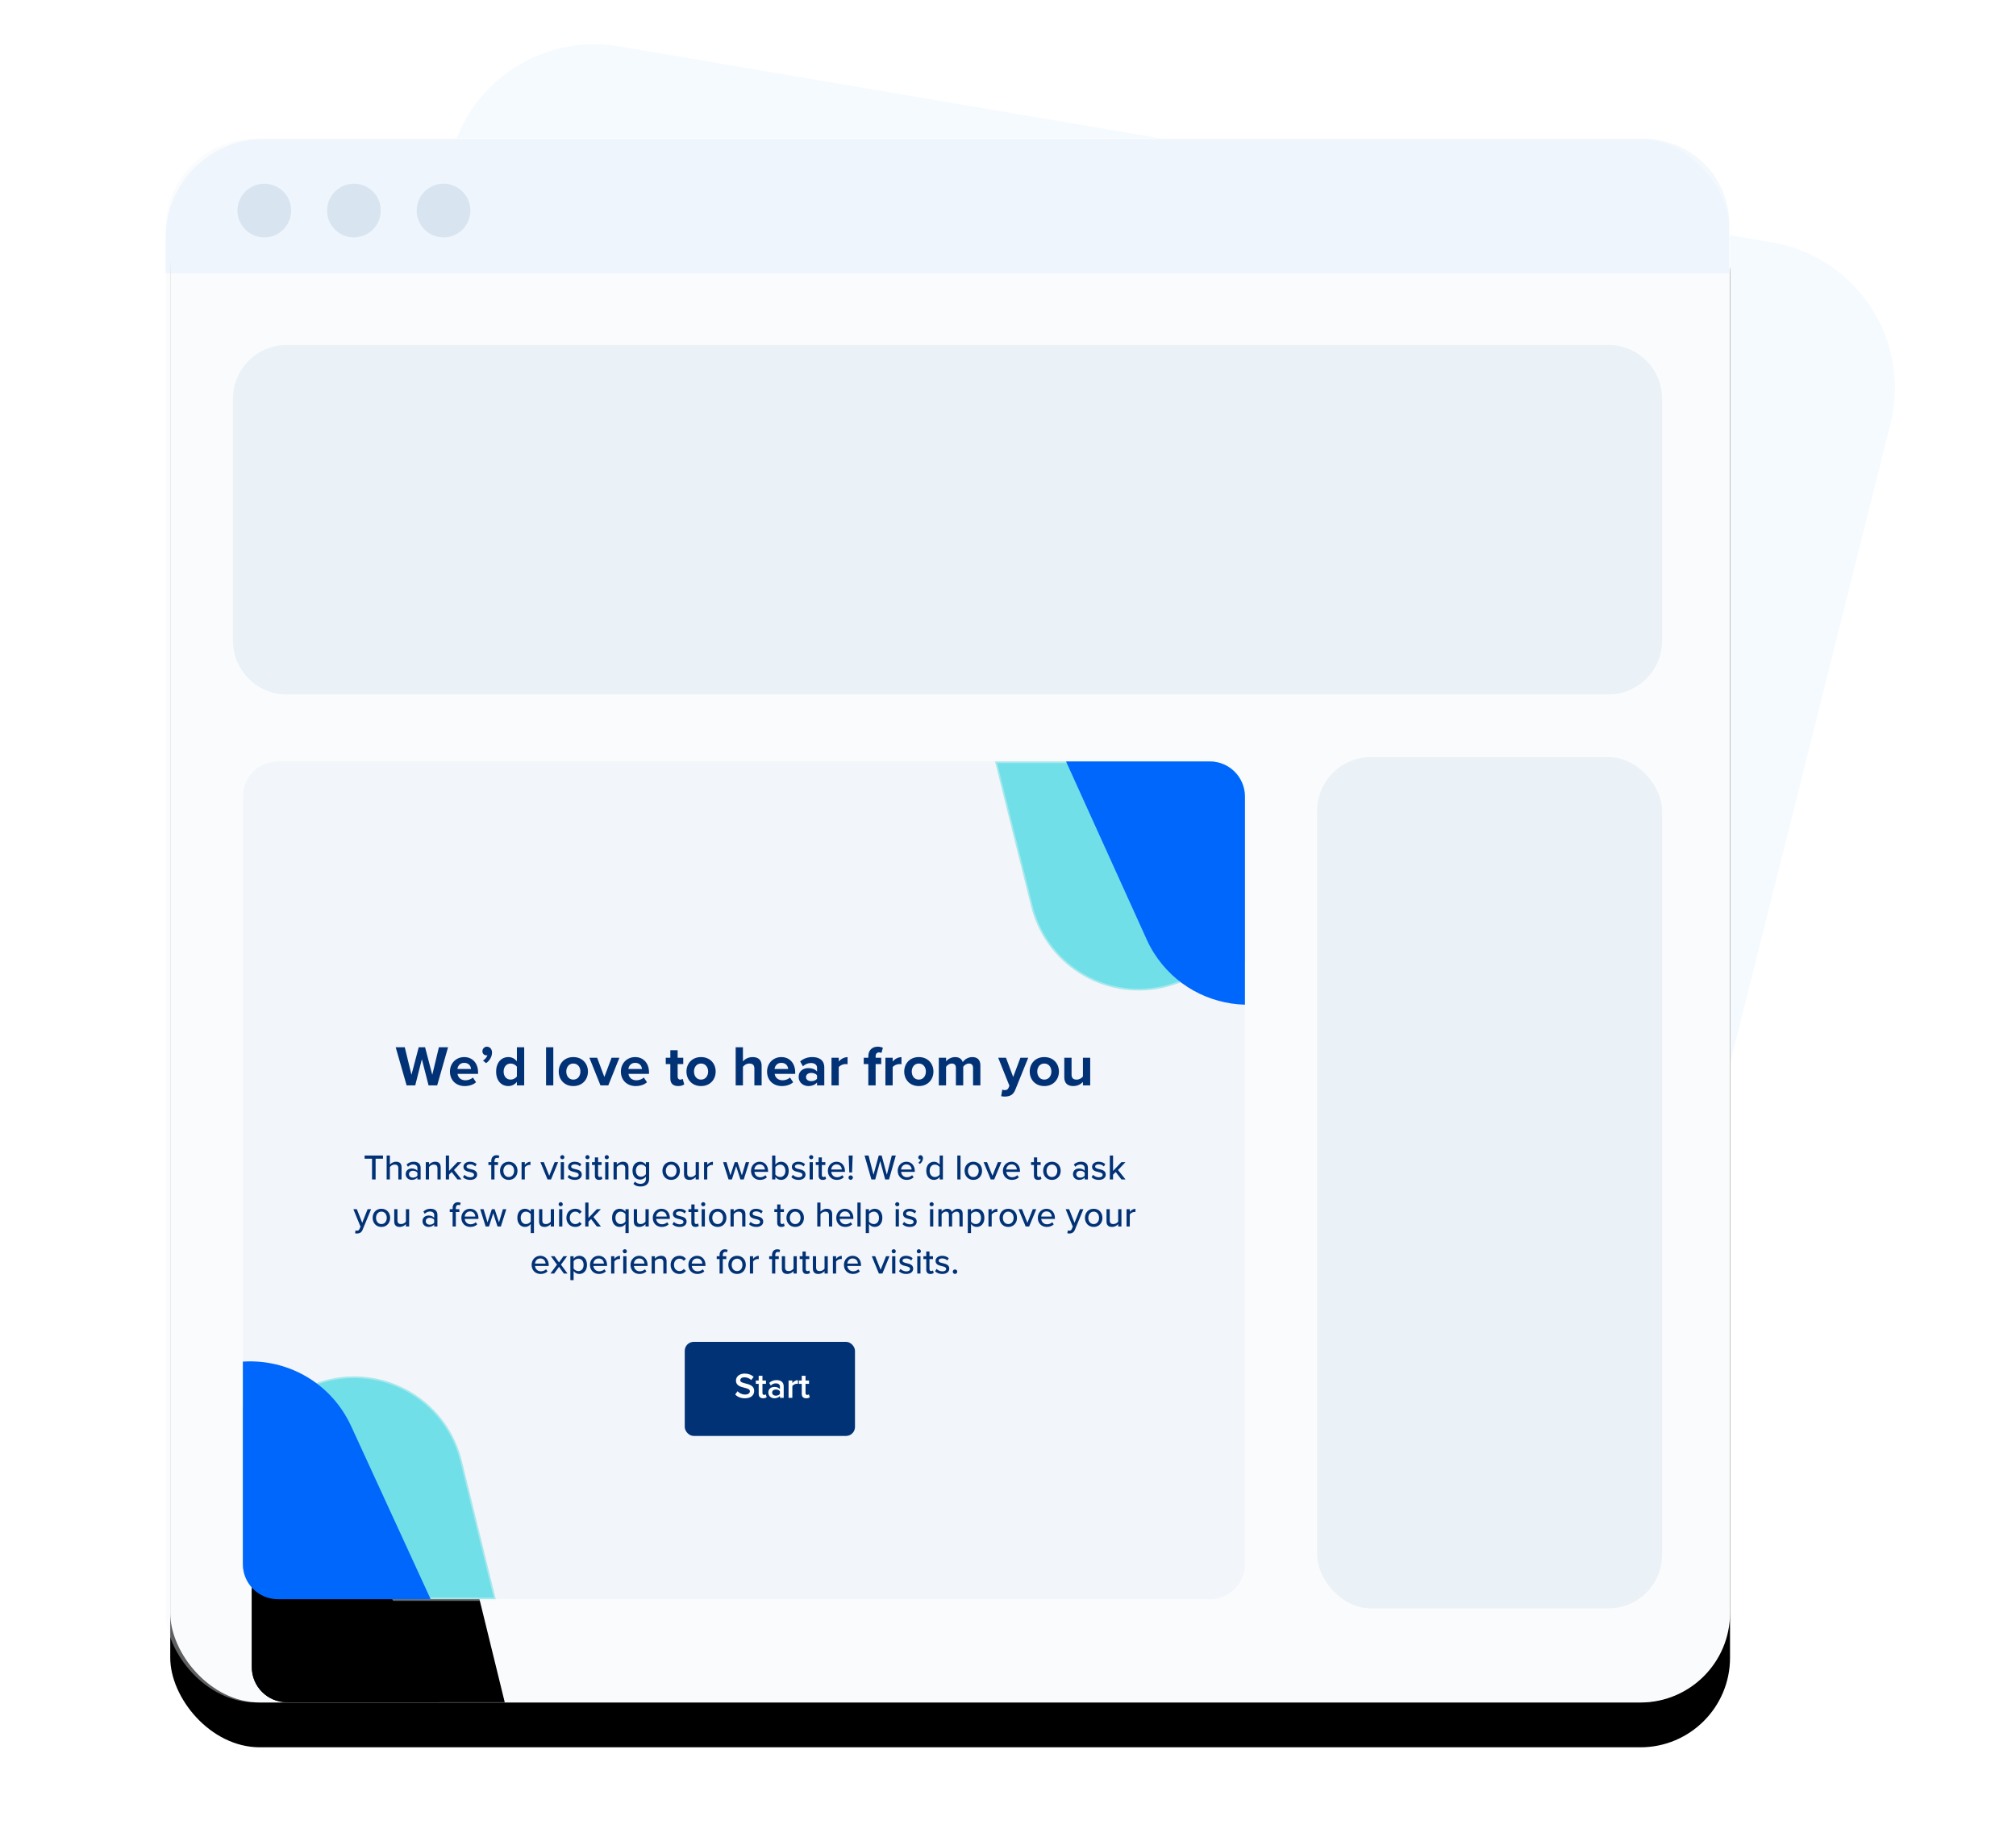<?xml version="1.0" encoding="UTF-8"?>
<svg width="450px" height="410px" viewBox="0 0 450 410" version="1.1" xmlns="http://www.w3.org/2000/svg" xmlns:xlink="http://www.w3.org/1999/xlink">
    <!-- Generator: Sketch 60 (88103) - https://sketch.com -->
    <title>iframe image</title>
    <desc>Created with Sketch.</desc>
    <defs>
        <path d="M107.681,34.029 L368.457,23.317 C386.667,22.569 402.035,36.725 402.783,54.935 C402.818,55.785 402.82,56.637 402.79,57.487 L395.111,268.904 C394.485,286.129 380.708,299.971 363.487,300.678 L102.711,311.39 C84.501,312.138 69.132,297.982 68.384,279.772 C68.349,278.922 68.347,278.071 68.378,277.22 L76.057,65.803 C76.683,48.578 90.459,34.736 107.681,34.029 Z" id="path-1"></path>
        <rect id="path-3" x="38" y="30.854" width="348.168" height="349.165" rx="20"></rect>
        <filter x="-10.1%" y="-7.2%" width="120.1%" height="120.0%" filterUnits="objectBoundingBox" id="filter-5">
            <feOffset dx="0" dy="10" in="SourceAlpha" result="shadowOffsetOuter1"></feOffset>
            <feGaussianBlur stdDeviation="10" in="shadowOffsetOuter1" result="shadowBlurOuter1"></feGaussianBlur>
            <feColorMatrix values="0 0 0 0 0   0 0 0 0 0.106   0 0 0 0 0.259  0 0 0 0.05 0" type="matrix" in="shadowBlurOuter1" result="shadowMatrixOuter1"></feColorMatrix>
            <feOffset dx="0" dy="0" in="SourceAlpha" result="shadowOffsetOuter2"></feOffset>
            <feGaussianBlur stdDeviation="0.5" in="shadowOffsetOuter2" result="shadowBlurOuter2"></feGaussianBlur>
            <feColorMatrix values="0 0 0 0 0   0 0 0 0 0.106   0 0 0 0 0.259  0 0 0 0.2 0" type="matrix" in="shadowBlurOuter2" result="shadowMatrixOuter2"></feColorMatrix>
            <feMerge>
                <feMergeNode in="shadowMatrixOuter1"></feMergeNode>
                <feMergeNode in="shadowMatrixOuter2"></feMergeNode>
            </feMerge>
        </filter>
        <path d="M102.521,324.112 C102.739,324.761 102.929,325.419 103.092,326.084 L110.664,356.963 L62.048,356.964 C57.719,356.964 54.209,353.454 54.209,349.124 L54.208,314.206 L71.188,308.514 C84.148,304.169 98.176,311.152 102.521,324.112 Z" id="path-6"></path>
        <filter x="-161.0%" y="-140.5%" width="423.8%" height="473.4%" filterUnits="objectBoundingBox" id="filter-7">
            <feMorphology radius="5.125" operator="erode" in="SourceAlpha" result="shadowSpreadOuter1"></feMorphology>
            <feOffset dx="2" dy="23" in="shadowSpreadOuter1" result="shadowOffsetOuter1"></feOffset>
            <feGaussianBlur stdDeviation="32.5" in="shadowOffsetOuter1" result="shadowBlurOuter1"></feGaussianBlur>
            <feComposite in="shadowBlurOuter1" in2="SourceAlpha" operator="out" result="shadowBlurOuter1"></feComposite>
            <feColorMatrix values="0 0 0 0 0   0 0 0 0 0.106   0 0 0 0 0.259  0 0 0 0.1 0" type="matrix" in="shadowBlurOuter1"></feColorMatrix>
        </filter>
        <path d="M76.953,315.658 C77.476,316.508 77.947,317.389 78.364,318.295 L96.13,356.964 L62.048,356.964 C57.719,356.964 54.209,353.454 54.209,349.124 L54.209,303.93 C63.079,303.339 71.971,307.561 76.953,315.658 Z" id="path-8"></path>
        <filter x="-215.9%" y="-124.0%" width="526.6%" height="441.6%" filterUnits="objectBoundingBox" id="filter-9">
            <feMorphology radius="5.5" operator="erode" in="SourceAlpha" result="shadowSpreadOuter1"></feMorphology>
            <feOffset dx="2" dy="23" in="shadowSpreadOuter1" result="shadowOffsetOuter1"></feOffset>
            <feGaussianBlur stdDeviation="32.5" in="shadowOffsetOuter1" result="shadowBlurOuter1"></feGaussianBlur>
            <feColorMatrix values="0 0 0 0 0   0 0 0 0 0.106   0 0 0 0 0.259  0 0 0 0.1 0" type="matrix" in="shadowBlurOuter1"></feColorMatrix>
        </filter>
    </defs>
    <g id="iframe-image" stroke="none" stroke-width="1" fill="none" fill-rule="evenodd">
        <mask id="mask-2" fill="white">
            <use xlink:href="#path-1"></use>
        </mask>
        <use id="Mask-Copy" fill="#F5FAFE" transform="translate(235.584, 167.354) rotate(12) translate(-235.584, -167.354) " xlink:href="#path-1"></use>
        <mask id="mask-4" fill="white">
            <use xlink:href="#path-3"></use>
        </mask>
        <g id="Mask">
            <use fill="black" fill-opacity="1" filter="url(#filter-5)" xlink:href="#path-3"></use>
            <use fill="#FFFFFF" fill-rule="evenodd" xlink:href="#path-3"></use>
        </g>
        <g id="browser-bgr" transform="translate(37, 31)">
            <rect id="Rectangle" fill="#F2F6FA" opacity="0.388" x="0" y="0" width="349" height="349" rx="20"></rect>
            <rect id="Rectangle" fill="#EAF1F7" x="257" y="138" width="77" height="190" rx="12"></rect>
            <path d="M27,46 L322,46 C328.627,46 334,51.373 334,58 L334,112 C334,118.627 328.627,124 322,124 L27,124 C20.373,124 15,118.627 15,112 L15,58 C15,51.373 20.373,46 27,46 Z" id="Rectangle-Copy" fill="#EAF1F7"></path>
            <path d="M22,0 L330,0 C340.493,-1.92760819e-15 349,8.507 349,19 L349,30 L349,30 L0,30 L0,22 C-1.48797825e-15,9.85 9.85,2.23196738e-15 22,0 Z" id="Rectangle" fill-opacity="0.3" fill="#D5E7F6"></path>
            <circle id="Oval" fill="#D8E5F1" cx="22" cy="16" r="6"></circle>
            <circle id="Oval" fill="#D8E5F1" cx="42" cy="16" r="6"></circle>
            <circle id="Oval" fill="#D8E5F1" cx="62" cy="16" r="6"></circle>
        </g>
        <rect id="Mask" fill="#F2F5FA" x="54.209" y="169.964" width="223.678" height="187" rx="7.84"></rect>
        <g id="Combined-Shape">
            <use fill="black" fill-opacity="1" filter="url(#filter-7)" xlink:href="#path-6"></use>
            <use stroke-opacity="0.402" stroke="#F5F5F5" stroke-width="0.75" fill="#70DFE8" fill-rule="evenodd" xlink:href="#path-6"></use>
        </g>
        <path d="M269.321,186.955 C269.516,187.545 269.688,188.141 269.838,188.743 L277.888,221.089 L229.946,221.09 C225.616,221.09 222.106,217.58 222.106,213.25 L222.106,176.49 L238.057,171.22 C251.036,166.932 265.033,173.977 269.321,186.955 Z" id="Combined-Shape-Copy" stroke-opacity="0.402" stroke="#F5F5F5" stroke-width="0.75" fill="#70DFE8" transform="translate(249.997, 195.527) rotate(-180) translate(-249.997, -195.527) "></path>
        <g id="Combined-Shape">
            <use fill="black" fill-opacity="1" filter="url(#filter-9)" xlink:href="#path-8"></use>
            <use fill="#0067FD" fill-rule="evenodd" xlink:href="#path-8"></use>
        </g>
        <path d="M258.328,181.605 C258.908,182.533 259.425,183.499 259.876,184.496 L277.886,224.255 L245.794,224.256 C241.465,224.256 237.955,220.746 237.955,216.416 L237.955,169.964 C245.984,170.174 253.758,174.281 258.328,181.605 Z" id="Combined-Shape-Copy-2" fill="#0067FD" transform="translate(257.921, 197.11) rotate(-180) translate(-257.921, -197.11) "></path>
        <path d="M83.842,263.269 L83.842,258.637 L85.49,258.637 L85.49,257.933 L81.386,257.933 L81.386,258.637 L83.042,258.637 L83.042,263.269 L83.842,263.269 Z M87.026,263.269 L87.026,260.509 C87.234,260.221 87.642,259.949 88.09,259.949 C88.586,259.949 88.914,260.141 88.914,260.781 L88.914,263.269 L89.634,263.269 L89.634,260.541 C89.634,259.725 89.218,259.309 88.394,259.309 C87.802,259.309 87.282,259.637 87.026,259.949 L87.026,257.933 L86.306,257.933 L86.306,263.269 L87.026,263.269 Z M91.906,263.365 C92.426,263.365 92.866,263.181 93.17,262.845 L93.17,263.269 L93.89,263.269 L93.89,260.661 C93.89,259.677 93.178,259.309 92.338,259.309 C91.714,259.309 91.186,259.517 90.754,259.941 L91.066,260.437 C91.41,260.093 91.786,259.925 92.226,259.925 C92.778,259.925 93.17,260.213 93.17,260.693 L93.17,261.333 C92.874,260.989 92.426,260.821 91.906,260.821 C91.258,260.821 90.562,261.205 90.562,262.085 C90.562,262.933 91.266,263.365 91.906,263.365 Z M92.178,262.861 C91.658,262.861 91.29,262.549 91.29,262.093 C91.29,261.637 91.658,261.325 92.178,261.325 C92.578,261.325 92.954,261.477 93.17,261.765 L93.17,262.421 C92.954,262.709 92.578,262.861 92.178,262.861 Z M95.761,263.269 L95.761,260.509 C95.969,260.221 96.377,259.949 96.825,259.949 C97.321,259.949 97.649,260.157 97.649,260.797 L97.649,263.269 L98.369,263.269 L98.369,260.557 C98.369,259.741 97.945,259.309 97.129,259.309 C96.529,259.309 96.017,259.637 95.761,259.949 L95.761,259.405 L95.041,259.405 L95.041,263.269 L95.761,263.269 Z M100.233,263.269 L100.233,262.197 L100.817,261.605 L102.105,263.269 L103.017,263.269 L101.337,261.157 L103.001,259.405 L102.097,259.405 L100.233,261.365 L100.233,257.933 L99.513,257.933 L99.513,263.269 L100.233,263.269 Z M104.945,263.365 C105.961,263.365 106.505,262.845 106.505,262.181 C106.505,261.293 105.705,261.109 105.033,260.957 C104.553,260.845 104.137,260.733 104.137,260.397 C104.137,260.085 104.441,259.893 104.929,259.893 C105.417,259.893 105.849,260.093 106.073,260.365 L106.393,259.861 C106.065,259.549 105.585,259.309 104.921,259.309 C103.977,259.309 103.449,259.837 103.449,260.453 C103.449,261.285 104.217,261.461 104.873,261.613 C105.369,261.725 105.809,261.853 105.809,262.237 C105.809,262.565 105.521,262.789 104.977,262.789 C104.457,262.789 103.945,262.525 103.681,262.237 L103.337,262.765 C103.729,263.165 104.297,263.365 104.945,263.365 Z M110.377,263.269 L110.377,260.037 L111.161,260.037 L111.161,259.405 L110.377,259.405 L110.377,259.149 C110.377,258.685 110.593,258.445 110.953,258.445 C111.081,258.445 111.201,258.477 111.297,258.533 L111.465,257.997 C111.297,257.901 111.081,257.853 110.833,257.853 C110.145,257.853 109.657,258.317 109.657,259.149 L109.657,259.405 L109.017,259.405 L109.017,260.037 L109.657,260.037 L109.657,263.269 L110.377,263.269 Z M113.561,263.365 C114.769,263.365 115.513,262.453 115.513,261.333 C115.513,260.221 114.769,259.309 113.561,259.309 C112.361,259.309 111.609,260.221 111.609,261.333 C111.609,262.453 112.361,263.365 113.561,263.365 Z M113.561,262.725 C112.793,262.725 112.361,262.069 112.361,261.333 C112.361,260.605 112.793,259.949 113.561,259.949 C114.337,259.949 114.761,260.605 114.761,261.333 C114.761,262.069 114.337,262.725 113.561,262.725 Z M117.145,263.269 L117.145,260.581 C117.313,260.293 117.801,260.021 118.161,260.021 C118.257,260.021 118.337,260.029 118.409,260.045 L118.409,259.317 C117.897,259.317 117.441,259.613 117.145,259.997 L117.145,259.405 L116.425,259.405 L116.425,263.269 L117.145,263.269 Z M122.992,263.269 L124.584,259.405 L123.808,259.405 L122.6,262.437 L121.392,259.405 L120.624,259.405 L122.216,263.269 L122.992,263.269 Z M125.52,258.757 C125.776,258.757 125.984,258.557 125.984,258.301 C125.984,258.045 125.776,257.837 125.52,257.837 C125.272,257.837 125.056,258.045 125.056,258.301 C125.056,258.557 125.272,258.757 125.52,258.757 Z M125.888,263.269 L125.888,259.405 L125.168,259.405 L125.168,263.269 L125.888,263.269 Z M128.304,263.365 C129.32,263.365 129.864,262.845 129.864,262.181 C129.864,261.293 129.064,261.109 128.392,260.957 C127.912,260.845 127.496,260.733 127.496,260.397 C127.496,260.085 127.8,259.893 128.288,259.893 C128.776,259.893 129.208,260.093 129.432,260.365 L129.752,259.861 C129.424,259.549 128.944,259.309 128.28,259.309 C127.336,259.309 126.808,259.837 126.808,260.453 C126.808,261.285 127.576,261.461 128.232,261.613 C128.728,261.725 129.168,261.853 129.168,262.237 C129.168,262.565 128.88,262.789 128.336,262.789 C127.816,262.789 127.304,262.525 127.04,262.237 L126.696,262.765 C127.088,263.165 127.656,263.365 128.304,263.365 Z M131.128,258.757 C131.384,258.757 131.592,258.557 131.592,258.301 C131.592,258.045 131.384,257.837 131.128,257.837 C130.88,257.837 130.664,258.045 130.664,258.301 C130.664,258.557 130.88,258.757 131.128,258.757 Z M131.496,263.269 L131.496,259.405 L130.776,259.405 L130.776,263.269 L131.496,263.269 Z M133.704,263.365 C134.08,263.365 134.304,263.261 134.456,263.117 L134.272,262.573 C134.2,262.653 134.048,262.725 133.88,262.725 C133.632,262.725 133.504,262.525 133.504,262.253 L133.504,260.037 L134.288,260.037 L134.288,259.405 L133.504,259.405 L133.504,258.349 L132.784,258.349 L132.784,259.405 L132.144,259.405 L132.144,260.037 L132.784,260.037 L132.784,262.413 C132.784,263.021 133.096,263.365 133.704,263.365 Z M135.44,258.757 C135.696,258.757 135.904,258.557 135.904,258.301 C135.904,258.045 135.696,257.837 135.44,257.837 C135.192,257.837 134.976,258.045 134.976,258.301 C134.976,258.557 135.192,258.757 135.44,258.757 Z M135.808,263.269 L135.808,259.405 L135.088,259.405 L135.088,263.269 L135.808,263.269 Z M137.672,263.269 L137.672,260.509 C137.88,260.221 138.288,259.949 138.736,259.949 C139.232,259.949 139.56,260.157 139.56,260.797 L139.56,263.269 L140.28,263.269 L140.28,260.557 C140.28,259.741 139.856,259.309 139.04,259.309 C138.44,259.309 137.928,259.637 137.672,259.949 L137.672,259.405 L136.952,259.405 L136.952,263.269 L137.672,263.269 Z M142.976,264.837 C143.927,264.837 144.895,264.445 144.895,263.117 L144.895,259.405 L144.175,259.405 L144.175,259.965 C143.863,259.549 143.407,259.309 142.904,259.309 C141.904,259.309 141.184,260.061 141.184,261.301 C141.184,262.565 141.904,263.301 142.904,263.301 C143.423,263.301 143.879,263.021 144.175,262.637 L144.175,263.141 C144.175,263.957 143.575,264.245 142.976,264.245 C142.448,264.245 142.056,264.101 141.736,263.733 L141.392,264.261 C141.856,264.701 142.328,264.837 142.976,264.837 Z M143.104,262.661 C142.384,262.661 141.936,262.101 141.936,261.301 C141.936,260.509 142.384,259.949 143.104,259.949 C143.535,259.949 143.975,260.205 144.175,260.517 L144.175,262.085 C143.975,262.397 143.535,262.661 143.104,262.661 Z M149.815,263.365 C151.023,263.365 151.767,262.453 151.767,261.333 C151.767,260.221 151.023,259.309 149.815,259.309 C148.615,259.309 147.863,260.221 147.863,261.333 C147.863,262.453 148.615,263.365 149.815,263.365 Z M149.815,262.725 C149.047,262.725 148.615,262.069 148.615,261.333 C148.615,260.605 149.047,259.949 149.815,259.949 C150.591,259.949 151.015,260.605 151.015,261.333 C151.015,262.069 150.591,262.725 149.815,262.725 Z M153.911,263.365 C154.503,263.365 154.991,263.061 155.287,262.741 L155.287,263.269 L156.007,263.269 L156.007,259.405 L155.287,259.405 L155.287,262.181 C155.071,262.469 154.663,262.725 154.215,262.725 C153.719,262.725 153.399,262.533 153.399,261.893 L153.399,259.405 L152.679,259.405 L152.679,262.133 C152.679,262.949 153.087,263.365 153.911,263.365 Z M157.871,263.269 L157.871,260.581 C158.039,260.293 158.527,260.021 158.887,260.021 C158.983,260.021 159.063,260.029 159.135,260.045 L159.135,259.317 C158.623,259.317 158.167,259.613 157.871,259.997 L157.871,259.405 L157.151,259.405 L157.151,263.269 L157.871,263.269 Z M163.367,263.269 L164.319,260.301 L165.271,263.269 L166.015,263.269 L167.231,259.405 L166.479,259.405 L165.599,262.349 L164.631,259.405 L164.007,259.405 L163.039,262.349 L162.159,259.405 L161.407,259.405 L162.623,263.269 L163.367,263.269 Z M169.63,263.365 C170.254,263.365 170.798,263.165 171.182,262.789 L170.846,262.317 C170.558,262.613 170.11,262.773 169.702,262.773 C168.926,262.773 168.446,262.229 168.39,261.573 L171.446,261.573 L171.446,261.397 C171.446,260.213 170.726,259.309 169.566,259.309 C168.438,259.309 167.631,260.213 167.631,261.333 C167.631,262.549 168.478,263.365 169.63,263.365 Z M170.742,261.053 L168.382,261.053 C168.422,260.525 168.79,259.901 169.566,259.901 C170.382,259.901 170.726,260.541 170.742,261.053 Z M174.334,263.365 C175.334,263.365 176.054,262.605 176.054,261.341 C176.054,260.101 175.342,259.309 174.334,259.309 C173.83,259.309 173.374,259.549 173.07,259.965 L173.07,257.933 L172.35,257.933 L172.35,263.269 L173.07,263.269 L173.07,262.717 C173.358,263.101 173.814,263.365 174.334,263.365 Z M174.142,262.725 C173.702,262.725 173.262,262.477 173.07,262.165 L173.07,260.525 C173.262,260.213 173.702,259.949 174.142,259.949 C174.862,259.949 175.31,260.533 175.31,261.341 C175.31,262.149 174.862,262.725 174.142,262.725 Z M178.246,263.365 C179.262,263.365 179.806,262.845 179.806,262.181 C179.806,261.293 179.006,261.109 178.334,260.957 C177.854,260.845 177.438,260.733 177.438,260.397 C177.438,260.085 177.742,259.893 178.23,259.893 C178.718,259.893 179.15,260.093 179.374,260.365 L179.694,259.861 C179.366,259.549 178.886,259.309 178.222,259.309 C177.278,259.309 176.75,259.837 176.75,260.453 C176.75,261.285 177.518,261.461 178.174,261.613 C178.67,261.725 179.11,261.853 179.11,262.237 C179.11,262.565 178.822,262.789 178.278,262.789 C177.758,262.789 177.246,262.525 176.982,262.237 L176.638,262.765 C177.03,263.165 177.598,263.365 178.246,263.365 Z M181.07,258.757 C181.326,258.757 181.534,258.557 181.534,258.301 C181.534,258.045 181.326,257.837 181.07,257.837 C180.822,257.837 180.606,258.045 180.606,258.301 C180.606,258.557 180.822,258.757 181.07,258.757 Z M181.438,263.269 L181.438,259.405 L180.718,259.405 L180.718,263.269 L181.438,263.269 Z M183.646,263.365 C184.022,263.365 184.246,263.261 184.398,263.117 L184.214,262.573 C184.142,262.653 183.99,262.725 183.822,262.725 C183.574,262.725 183.446,262.525 183.446,262.253 L183.446,260.037 L184.23,260.037 L184.23,259.405 L183.446,259.405 L183.446,258.349 L182.726,258.349 L182.726,259.405 L182.086,259.405 L182.086,260.037 L182.726,260.037 L182.726,262.413 C182.726,263.021 183.038,263.365 183.646,263.365 Z M186.79,263.365 C187.414,263.365 187.958,263.165 188.342,262.789 L188.006,262.317 C187.718,262.613 187.27,262.773 186.862,262.773 C186.086,262.773 185.606,262.229 185.55,261.573 L188.606,261.573 L188.606,261.397 C188.606,260.213 187.886,259.309 186.726,259.309 C185.598,259.309 184.79,260.213 184.79,261.333 C184.79,262.549 185.638,263.365 186.79,263.365 Z M187.902,261.053 L185.542,261.053 C185.582,260.525 185.95,259.901 186.726,259.901 C187.542,259.901 187.886,260.541 187.902,261.053 Z M190.19,261.709 L190.326,257.933 L189.438,257.933 L189.574,261.709 L190.19,261.709 Z M189.878,263.349 C190.15,263.349 190.382,263.117 190.382,262.853 C190.382,262.581 190.15,262.357 189.878,262.357 C189.606,262.357 189.39,262.581 189.39,262.853 C189.39,263.117 189.606,263.349 189.878,263.349 Z M195.365,263.269 L196.469,259.149 L197.581,263.269 L198.437,263.269 L199.957,257.933 L199.061,257.933 L197.957,262.213 L196.797,257.933 L196.149,257.933 L194.981,262.213 L193.877,257.933 L192.981,257.933 L194.509,263.269 L195.365,263.269 Z M202.381,263.365 C203.005,263.365 203.549,263.165 203.933,262.789 L203.597,262.317 C203.309,262.613 202.861,262.773 202.453,262.773 C201.677,262.773 201.197,262.229 201.141,261.573 L204.197,261.573 L204.197,261.397 C204.197,260.213 203.477,259.309 202.317,259.309 C201.189,259.309 200.381,260.213 200.381,261.333 C200.381,262.549 201.229,263.365 202.381,263.365 Z M203.493,261.053 L201.133,261.053 C201.173,260.525 201.541,259.901 202.317,259.901 C203.133,259.901 203.477,260.541 203.493,261.053 Z M205.317,259.805 C205.725,259.525 206.021,259.045 206.021,258.517 C206.021,258.093 205.757,257.853 205.461,257.853 C205.189,257.853 204.973,258.077 204.973,258.349 C204.973,258.613 205.157,258.805 205.405,258.805 C205.445,258.805 205.509,258.789 205.525,258.781 C205.485,259.045 205.237,259.373 204.981,259.533 L205.317,259.805 Z M208.485,263.365 C208.997,263.365 209.461,263.101 209.749,262.717 L209.749,263.269 L210.469,263.269 L210.469,257.933 L209.749,257.933 L209.749,259.965 C209.437,259.549 208.981,259.309 208.485,259.309 C207.477,259.309 206.757,260.101 206.757,261.341 C206.757,262.605 207.477,263.365 208.485,263.365 Z M208.677,262.725 C207.957,262.725 207.509,262.141 207.509,261.341 C207.509,260.533 207.957,259.949 208.677,259.949 C209.117,259.949 209.549,260.205 209.749,260.517 L209.749,262.165 C209.549,262.477 209.117,262.725 208.677,262.725 Z M214.405,263.269 L214.405,257.933 L213.685,257.933 L213.685,263.269 L214.405,263.269 Z M217.26,263.365 C218.468,263.365 219.212,262.453 219.212,261.333 C219.212,260.221 218.468,259.309 217.26,259.309 C216.061,259.309 215.309,260.221 215.309,261.333 C215.309,262.453 216.061,263.365 217.26,263.365 Z M217.26,262.725 C216.493,262.725 216.061,262.069 216.061,261.333 C216.061,260.605 216.493,259.949 217.26,259.949 C218.036,259.949 218.46,260.605 218.46,261.333 C218.46,262.069 218.036,262.725 217.26,262.725 Z M221.924,263.269 L223.516,259.405 L222.74,259.405 L221.532,262.437 L220.324,259.405 L219.556,259.405 L221.148,263.269 L221.924,263.269 Z M225.86,263.365 C226.484,263.365 227.028,263.165 227.412,262.789 L227.076,262.317 C226.788,262.613 226.34,262.773 225.932,262.773 C225.156,262.773 224.676,262.229 224.62,261.573 L227.676,261.573 L227.676,261.397 C227.676,260.213 226.956,259.309 225.796,259.309 C224.668,259.309 223.86,260.213 223.86,261.333 C223.86,262.549 224.708,263.365 225.86,263.365 Z M226.972,261.053 L224.612,261.053 C224.652,260.525 225.02,259.901 225.796,259.901 C226.612,259.901 226.956,260.541 226.972,261.053 Z M231.708,263.365 C232.084,263.365 232.308,263.261 232.46,263.117 L232.276,262.573 C232.204,262.653 232.052,262.725 231.884,262.725 C231.636,262.725 231.508,262.525 231.508,262.253 L231.508,260.037 L232.292,260.037 L232.292,259.405 L231.508,259.405 L231.508,258.349 L230.788,258.349 L230.788,259.405 L230.148,259.405 L230.148,260.037 L230.788,260.037 L230.788,262.413 C230.788,263.021 231.1,263.365 231.708,263.365 Z M234.804,263.365 C236.012,263.365 236.756,262.453 236.756,261.333 C236.756,260.221 236.012,259.309 234.804,259.309 C233.604,259.309 232.852,260.221 232.852,261.333 C232.852,262.453 233.604,263.365 234.804,263.365 Z M234.804,262.725 C234.036,262.725 233.604,262.069 233.604,261.333 C233.604,260.605 234.036,259.949 234.804,259.949 C235.58,259.949 236.004,260.605 236.004,261.333 C236.004,262.069 235.58,262.725 234.804,262.725 Z M240.852,263.365 C241.372,263.365 241.811,263.181 242.115,262.845 L242.115,263.269 L242.835,263.269 L242.835,260.661 C242.835,259.677 242.123,259.309 241.284,259.309 C240.66,259.309 240.132,259.517 239.7,259.941 L240.012,260.437 C240.356,260.093 240.732,259.925 241.172,259.925 C241.723,259.925 242.115,260.213 242.115,260.693 L242.115,261.333 C241.819,260.989 241.372,260.821 240.852,260.821 C240.204,260.821 239.508,261.205 239.508,262.085 C239.508,262.933 240.212,263.365 240.852,263.365 Z M241.124,262.861 C240.604,262.861 240.236,262.549 240.236,262.093 C240.236,261.637 240.604,261.325 241.124,261.325 C241.524,261.325 241.899,261.477 242.115,261.765 L242.115,262.421 C241.899,262.709 241.524,262.861 241.124,262.861 Z M245.259,263.365 C246.275,263.365 246.819,262.845 246.819,262.181 C246.819,261.293 246.019,261.109 245.347,260.957 C244.867,260.845 244.451,260.733 244.451,260.397 C244.451,260.085 244.755,259.893 245.243,259.893 C245.731,259.893 246.163,260.093 246.387,260.365 L246.707,259.861 C246.379,259.549 245.899,259.309 245.235,259.309 C244.291,259.309 243.763,259.837 243.763,260.453 C243.763,261.285 244.531,261.461 245.187,261.613 C245.683,261.725 246.123,261.853 246.123,262.237 C246.123,262.565 245.835,262.789 245.291,262.789 C244.771,262.789 244.259,262.525 243.995,262.237 L243.651,262.765 C244.043,263.165 244.611,263.365 245.259,263.365 Z M248.451,263.269 L248.451,262.197 L249.035,261.605 L250.323,263.269 L251.235,263.269 L249.555,261.157 L251.219,259.405 L250.315,259.405 L248.451,261.365 L248.451,257.933 L247.731,257.933 L247.731,263.269 L248.451,263.269 Z M79.702,275.336 C80.262,275.328 80.686,275.112 80.934,274.505 L82.838,269.905 L82.062,269.905 L80.854,272.937 L79.646,269.905 L78.878,269.905 L80.47,273.809 L80.246,274.321 C80.126,274.609 79.95,274.697 79.686,274.697 C79.59,274.697 79.454,274.673 79.366,274.633 L79.254,275.28 C79.366,275.312 79.582,275.336 79.702,275.336 Z M85.134,273.865 C86.342,273.865 87.086,272.953 87.086,271.833 C87.086,270.721 86.342,269.809 85.134,269.809 C83.934,269.809 83.182,270.721 83.182,271.833 C83.182,272.953 83.934,273.865 85.134,273.865 Z M85.134,273.225 C84.366,273.225 83.934,272.569 83.934,271.833 C83.934,271.105 84.366,270.449 85.134,270.449 C85.91,270.449 86.334,271.105 86.334,271.833 C86.334,272.569 85.91,273.225 85.134,273.225 Z M89.23,273.865 C89.822,273.865 90.31,273.561 90.606,273.241 L90.606,273.769 L91.326,273.769 L91.326,269.905 L90.606,269.905 L90.606,272.681 C90.39,272.969 89.982,273.225 89.534,273.225 C89.038,273.225 88.718,273.033 88.718,272.393 L88.718,269.905 L87.998,269.905 L87.998,272.633 C87.998,273.449 88.406,273.865 89.23,273.865 Z M95.653,273.865 C96.173,273.865 96.613,273.681 96.917,273.345 L96.917,273.769 L97.637,273.769 L97.637,271.161 C97.637,270.177 96.925,269.809 96.085,269.809 C95.461,269.809 94.933,270.017 94.501,270.441 L94.813,270.937 C95.157,270.593 95.533,270.425 95.973,270.425 C96.525,270.425 96.917,270.713 96.917,271.193 L96.917,271.833 C96.621,271.489 96.173,271.321 95.653,271.321 C95.005,271.321 94.309,271.705 94.309,272.585 C94.309,273.433 95.013,273.865 95.653,273.865 Z M95.925,273.361 C95.405,273.361 95.037,273.049 95.037,272.593 C95.037,272.137 95.405,271.825 95.925,271.825 C96.325,271.825 96.701,271.977 96.917,272.265 L96.917,272.921 C96.701,273.209 96.325,273.361 95.925,273.361 Z M101.749,273.769 L101.749,270.537 L102.533,270.537 L102.533,269.905 L101.749,269.905 L101.749,269.649 C101.749,269.185 101.965,268.945 102.325,268.945 C102.453,268.945 102.573,268.977 102.669,269.033 L102.837,268.497 C102.669,268.401 102.453,268.353 102.205,268.353 C101.517,268.353 101.029,268.817 101.029,269.649 L101.029,269.905 L100.389,269.905 L100.389,270.537 L101.029,270.537 L101.029,273.769 L101.749,273.769 Z M104.981,273.865 C105.605,273.865 106.149,273.665 106.533,273.289 L106.197,272.817 C105.909,273.113 105.461,273.273 105.053,273.273 C104.277,273.273 103.797,272.729 103.741,272.073 L106.797,272.073 L106.797,271.897 C106.797,270.713 106.077,269.809 104.917,269.809 C103.789,269.809 102.981,270.713 102.981,271.833 C102.981,273.049 103.829,273.865 104.981,273.865 Z M106.093,271.553 L103.733,271.553 C103.773,271.025 104.141,270.401 104.917,270.401 C105.733,270.401 106.077,271.041 106.093,271.553 Z M109.149,273.769 L110.101,270.801 L111.053,273.769 L111.797,273.769 L113.013,269.905 L112.261,269.905 L111.381,272.849 L110.413,269.905 L109.789,269.905 L108.821,272.849 L107.941,269.905 L107.189,269.905 L108.405,273.769 L109.149,273.769 Z M119.188,275.24 L119.188,269.905 L118.469,269.905 L118.469,270.457 C118.181,270.073 117.717,269.809 117.197,269.809 C116.189,269.809 115.477,270.569 115.477,271.833 C115.477,273.097 116.189,273.865 117.197,273.865 C117.701,273.865 118.157,273.633 118.469,273.209 L118.469,275.24 L119.188,275.24 Z M117.397,273.225 C116.677,273.225 116.229,272.641 116.229,271.833 C116.229,271.033 116.677,270.449 117.397,270.449 C117.829,270.449 118.269,270.705 118.469,271.017 L118.469,272.657 C118.269,272.961 117.829,273.225 117.397,273.225 Z M121.564,273.865 C122.156,273.865 122.644,273.561 122.94,273.241 L122.94,273.769 L123.66,273.769 L123.66,269.905 L122.94,269.905 L122.94,272.681 C122.724,272.969 122.316,273.225 121.868,273.225 C121.372,273.225 121.052,273.033 121.052,272.393 L121.052,269.905 L120.332,269.905 L120.332,272.633 C120.332,273.449 120.74,273.865 121.564,273.865 Z M125.156,269.257 C125.412,269.257 125.62,269.057 125.62,268.801 C125.62,268.545 125.412,268.337 125.156,268.337 C124.908,268.337 124.692,268.545 124.692,268.801 C124.692,269.057 124.908,269.257 125.156,269.257 Z M125.524,273.769 L125.524,269.905 L124.804,269.905 L124.804,273.769 L125.524,273.769 Z M128.396,273.865 C129.124,273.865 129.564,273.561 129.844,273.185 L129.364,272.745 C129.132,273.065 128.82,273.225 128.428,273.225 C127.668,273.225 127.18,272.633 127.18,271.833 C127.18,271.033 127.668,270.449 128.428,270.449 C128.82,270.449 129.132,270.601 129.364,270.929 L129.844,270.489 C129.564,270.113 129.124,269.809 128.396,269.809 C127.228,269.809 126.428,270.673 126.428,271.833 C126.428,272.993 127.228,273.865 128.396,273.865 Z M131.356,273.769 L131.356,272.697 L131.94,272.105 L133.228,273.769 L134.14,273.769 L132.46,271.657 L134.124,269.905 L133.22,269.905 L131.356,271.865 L131.356,268.433 L130.636,268.433 L130.636,273.769 L131.356,273.769 Z M140.332,275.24 L140.332,269.905 L139.612,269.905 L139.612,270.457 C139.324,270.073 138.86,269.809 138.34,269.809 C137.332,269.809 136.62,270.569 136.62,271.833 C136.62,273.097 137.332,273.865 138.34,273.865 C138.844,273.865 139.3,273.633 139.612,273.209 L139.612,275.24 L140.332,275.24 Z M138.54,273.225 C137.82,273.225 137.372,272.641 137.372,271.833 C137.372,271.033 137.82,270.449 138.54,270.449 C138.972,270.449 139.412,270.705 139.612,271.017 L139.612,272.657 C139.412,272.961 138.972,273.225 138.54,273.225 Z M142.708,273.865 C143.299,273.865 143.787,273.561 144.083,273.241 L144.083,273.769 L144.803,273.769 L144.803,269.905 L144.083,269.905 L144.083,272.681 C143.867,272.969 143.459,273.225 143.012,273.225 C142.516,273.225 142.196,273.033 142.196,272.393 L142.196,269.905 L141.476,269.905 L141.476,272.633 C141.476,273.449 141.884,273.865 142.708,273.865 Z M147.707,273.865 C148.331,273.865 148.875,273.665 149.259,273.289 L148.923,272.817 C148.635,273.113 148.187,273.273 147.779,273.273 C147.003,273.273 146.523,272.729 146.467,272.073 L149.523,272.073 L149.523,271.897 C149.523,270.713 148.803,269.809 147.643,269.809 C146.515,269.809 145.707,270.713 145.707,271.833 C145.707,273.049 146.555,273.865 147.707,273.865 Z M148.819,271.553 L146.459,271.553 C146.499,271.025 146.867,270.401 147.643,270.401 C148.459,270.401 148.803,271.041 148.819,271.553 Z M151.699,273.865 C152.715,273.865 153.259,273.345 153.259,272.681 C153.259,271.793 152.459,271.609 151.787,271.457 C151.307,271.345 150.891,271.233 150.891,270.897 C150.891,270.585 151.195,270.393 151.683,270.393 C152.171,270.393 152.603,270.593 152.827,270.865 L153.147,270.361 C152.819,270.049 152.339,269.809 151.675,269.809 C150.731,269.809 150.203,270.337 150.203,270.953 C150.203,271.785 150.971,271.961 151.627,272.113 C152.123,272.225 152.563,272.353 152.563,272.737 C152.563,273.065 152.275,273.289 151.731,273.289 C151.211,273.289 150.699,273.025 150.435,272.737 L150.091,273.265 C150.483,273.665 151.051,273.865 151.699,273.865 Z M155.235,273.865 C155.611,273.865 155.835,273.761 155.987,273.617 L155.803,273.073 C155.731,273.153 155.579,273.225 155.411,273.225 C155.163,273.225 155.035,273.025 155.035,272.753 L155.035,270.537 L155.819,270.537 L155.819,269.905 L155.035,269.905 L155.035,268.849 L154.315,268.849 L154.315,269.905 L153.675,269.905 L153.675,270.537 L154.315,270.537 L154.315,272.913 C154.315,273.521 154.627,273.865 155.235,273.865 Z M156.971,269.257 C157.227,269.257 157.435,269.057 157.435,268.801 C157.435,268.545 157.227,268.337 156.971,268.337 C156.723,268.337 156.507,268.545 156.507,268.801 C156.507,269.057 156.723,269.257 156.971,269.257 Z M157.339,273.769 L157.339,269.905 L156.619,269.905 L156.619,273.769 L157.339,273.769 Z M160.195,273.865 C161.403,273.865 162.147,272.953 162.147,271.833 C162.147,270.721 161.403,269.809 160.195,269.809 C158.995,269.809 158.243,270.721 158.243,271.833 C158.243,272.953 158.995,273.865 160.195,273.865 Z M160.195,273.225 C159.427,273.225 158.995,272.569 158.995,271.833 C158.995,271.105 159.427,270.449 160.195,270.449 C160.971,270.449 161.395,271.105 161.395,271.833 C161.395,272.569 160.971,273.225 160.195,273.225 Z M163.779,273.769 L163.779,271.009 C163.987,270.721 164.395,270.449 164.843,270.449 C165.339,270.449 165.667,270.657 165.667,271.297 L165.667,273.769 L166.387,273.769 L166.387,271.057 C166.387,270.241 165.963,269.809 165.147,269.809 C164.547,269.809 164.035,270.137 163.779,270.449 L163.779,269.905 L163.059,269.905 L163.059,273.769 L163.779,273.769 Z M168.802,273.865 C169.818,273.865 170.362,273.345 170.362,272.681 C170.362,271.793 169.562,271.609 168.89,271.457 C168.41,271.345 167.994,271.233 167.994,270.897 C167.994,270.585 168.298,270.393 168.786,270.393 C169.274,270.393 169.706,270.593 169.93,270.865 L170.25,270.361 C169.922,270.049 169.442,269.809 168.778,269.809 C167.834,269.809 167.307,270.337 167.307,270.953 C167.307,271.785 168.074,271.961 168.73,272.113 C169.226,272.225 169.666,272.353 169.666,272.737 C169.666,273.065 169.378,273.289 168.834,273.289 C168.314,273.289 167.803,273.025 167.539,272.737 L167.195,273.265 C167.587,273.665 168.154,273.865 168.802,273.865 Z M174.402,273.865 C174.778,273.865 175.002,273.761 175.154,273.617 L174.97,273.073 C174.898,273.153 174.746,273.225 174.578,273.225 C174.33,273.225 174.202,273.025 174.202,272.753 L174.202,270.537 L174.986,270.537 L174.986,269.905 L174.202,269.905 L174.202,268.849 L173.482,268.849 L173.482,269.905 L172.842,269.905 L172.842,270.537 L173.482,270.537 L173.482,272.913 C173.482,273.521 173.794,273.865 174.402,273.865 Z M177.498,273.865 C178.706,273.865 179.45,272.953 179.45,271.833 C179.45,270.721 178.706,269.809 177.498,269.809 C176.298,269.809 175.546,270.721 175.546,271.833 C175.546,272.953 176.298,273.865 177.498,273.865 Z M177.498,273.225 C176.73,273.225 176.298,272.569 176.298,271.833 C176.298,271.105 176.73,270.449 177.498,270.449 C178.274,270.449 178.698,271.105 178.698,271.833 C178.698,272.569 178.274,273.225 177.498,273.225 Z M183.146,273.769 L183.146,271.009 C183.354,270.721 183.762,270.449 184.21,270.449 C184.706,270.449 185.034,270.641 185.034,271.281 L185.034,273.769 L185.754,273.769 L185.754,271.041 C185.754,270.225 185.338,269.809 184.514,269.809 C183.922,269.809 183.402,270.137 183.146,270.449 L183.146,268.433 L182.426,268.433 L182.426,273.769 L183.146,273.769 Z M188.666,273.865 C189.29,273.865 189.834,273.665 190.218,273.289 L189.882,272.817 C189.594,273.113 189.146,273.273 188.738,273.273 C187.962,273.273 187.482,272.729 187.426,272.073 L190.482,272.073 L190.482,271.897 C190.482,270.713 189.762,269.809 188.602,269.809 C187.474,269.809 186.666,270.713 186.666,271.833 C186.666,273.049 187.514,273.865 188.666,273.865 Z M189.778,271.553 L187.418,271.553 C187.458,271.025 187.826,270.401 188.602,270.401 C189.418,270.401 189.762,271.041 189.778,271.553 Z M192.106,273.769 L192.106,268.433 L191.386,268.433 L191.386,273.769 L192.106,273.769 Z M193.969,275.24 L193.969,273.209 C194.281,273.633 194.729,273.865 195.233,273.865 C196.241,273.865 196.953,273.097 196.953,271.833 C196.953,270.569 196.241,269.809 195.233,269.809 C194.713,269.809 194.249,270.073 193.969,270.457 L193.969,269.905 L193.249,269.905 L193.249,275.24 L193.969,275.24 Z M195.041,273.225 C194.601,273.225 194.161,272.961 193.969,272.657 L193.969,271.017 C194.161,270.705 194.601,270.449 195.041,270.449 C195.761,270.449 196.201,271.033 196.201,271.833 C196.201,272.641 195.761,273.225 195.041,273.225 Z M200.281,269.257 C200.537,269.257 200.745,269.057 200.745,268.801 C200.745,268.545 200.537,268.337 200.281,268.337 C200.033,268.337 199.817,268.545 199.817,268.801 C199.817,269.057 200.033,269.257 200.281,269.257 Z M200.649,273.769 L200.649,269.905 L199.929,269.905 L199.929,273.769 L200.649,273.769 Z M203.065,273.865 C204.081,273.865 204.625,273.345 204.625,272.681 C204.625,271.793 203.825,271.609 203.153,271.457 C202.673,271.345 202.257,271.233 202.257,270.897 C202.257,270.585 202.561,270.393 203.049,270.393 C203.537,270.393 203.969,270.593 204.193,270.865 L204.513,270.361 C204.185,270.049 203.705,269.809 203.041,269.809 C202.097,269.809 201.569,270.337 201.569,270.953 C201.569,271.785 202.337,271.961 202.993,272.113 C203.489,272.225 203.929,272.353 203.929,272.737 C203.929,273.065 203.641,273.289 203.097,273.289 C202.577,273.289 202.065,273.025 201.801,272.737 L201.457,273.265 C201.849,273.665 202.417,273.865 203.065,273.865 Z M207.953,269.257 C208.209,269.257 208.417,269.057 208.417,268.801 C208.417,268.545 208.209,268.337 207.953,268.337 C207.705,268.337 207.489,268.545 207.489,268.801 C207.489,269.057 207.705,269.257 207.953,269.257 Z M208.321,273.769 L208.321,269.905 L207.601,269.905 L207.601,273.769 L208.321,273.769 Z M210.185,273.769 L210.185,271.009 C210.377,270.729 210.753,270.449 211.129,270.449 C211.617,270.449 211.809,270.745 211.809,271.193 L211.809,273.769 L212.529,273.769 L212.529,271.001 C212.713,270.721 213.097,270.449 213.489,270.449 C213.961,270.449 214.161,270.745 214.161,271.193 L214.161,273.769 L214.881,273.769 L214.881,270.977 C214.881,270.201 214.497,269.809 213.785,269.809 C213.217,269.809 212.705,270.169 212.481,270.529 C212.361,270.113 212.017,269.809 211.433,269.809 C210.857,269.809 210.345,270.209 210.185,270.449 L210.185,269.905 L209.465,269.905 L209.465,273.769 L210.185,273.769 Z M216.745,275.24 L216.745,273.209 C217.057,273.633 217.504,273.865 218.008,273.865 C219.016,273.865 219.728,273.097 219.728,271.833 C219.728,270.569 219.016,269.809 218.008,269.809 C217.488,269.809 217.025,270.073 216.745,270.457 L216.745,269.905 L216.025,269.905 L216.025,275.24 L216.745,275.24 Z M217.816,273.225 C217.376,273.225 216.937,272.961 216.745,272.657 L216.745,271.017 C216.937,270.705 217.376,270.449 217.816,270.449 C218.536,270.449 218.976,271.033 218.976,271.833 C218.976,272.641 218.536,273.225 217.816,273.225 Z M221.36,273.769 L221.36,271.081 C221.528,270.793 222.016,270.521 222.376,270.521 C222.472,270.521 222.552,270.529 222.624,270.545 L222.624,269.817 C222.112,269.817 221.656,270.113 221.36,270.497 L221.36,269.905 L220.64,269.905 L220.64,273.769 L221.36,273.769 Z M225.056,273.865 C226.264,273.865 227.008,272.953 227.008,271.833 C227.008,270.721 226.264,269.809 225.056,269.809 C223.856,269.809 223.104,270.721 223.104,271.833 C223.104,272.953 223.856,273.865 225.056,273.865 Z M225.056,273.225 C224.288,273.225 223.856,272.569 223.856,271.833 C223.856,271.105 224.288,270.449 225.056,270.449 C225.832,270.449 226.256,271.105 226.256,271.833 C226.256,272.569 225.832,273.225 225.056,273.225 Z M229.72,273.769 L231.312,269.905 L230.536,269.905 L229.328,272.937 L228.12,269.905 L227.352,269.905 L228.944,273.769 L229.72,273.769 Z M233.656,273.865 C234.28,273.865 234.824,273.665 235.208,273.289 L234.872,272.817 C234.584,273.113 234.136,273.273 233.728,273.273 C232.952,273.273 232.472,272.729 232.416,272.073 L235.472,272.073 L235.472,271.897 C235.472,270.713 234.752,269.809 233.592,269.809 C232.464,269.809 231.656,270.713 231.656,271.833 C231.656,273.049 232.504,273.865 233.656,273.865 Z M234.768,271.553 L232.408,271.553 C232.448,271.025 232.816,270.401 233.592,270.401 C234.408,270.401 234.752,271.041 234.768,271.553 Z M238.696,275.336 C239.256,275.328 239.68,275.112 239.928,274.505 L241.831,269.905 L241.056,269.905 L239.848,272.937 L238.64,269.905 L237.872,269.905 L239.464,273.809 L239.24,274.321 C239.12,274.609 238.944,274.697 238.68,274.697 C238.584,274.697 238.448,274.673 238.36,274.633 L238.248,275.28 C238.36,275.312 238.576,275.336 238.696,275.336 Z M244.127,273.865 C245.335,273.865 246.079,272.953 246.079,271.833 C246.079,270.721 245.335,269.809 244.127,269.809 C242.927,269.809 242.175,270.721 242.175,271.833 C242.175,272.953 242.927,273.865 244.127,273.865 Z M244.127,273.225 C243.359,273.225 242.927,272.569 242.927,271.833 C242.927,271.105 243.359,270.449 244.127,270.449 C244.903,270.449 245.327,271.105 245.327,271.833 C245.327,272.569 244.903,273.225 244.127,273.225 Z M248.223,273.865 C248.815,273.865 249.303,273.561 249.599,273.241 L249.599,273.769 L250.319,273.769 L250.319,269.905 L249.599,269.905 L249.599,272.681 C249.383,272.969 248.975,273.225 248.527,273.225 C248.031,273.225 247.711,273.033 247.711,272.393 L247.711,269.905 L246.991,269.905 L246.991,272.633 C246.991,273.449 247.399,273.865 248.223,273.865 Z M252.183,273.769 L252.183,271.081 C252.351,270.793 252.839,270.521 253.199,270.521 C253.295,270.521 253.375,270.529 253.447,270.545 L253.447,269.817 C252.935,269.817 252.479,270.113 252.183,270.497 L252.183,269.905 L251.463,269.905 L251.463,273.769 L252.183,273.769 Z M120.668,284.364 C121.292,284.364 121.836,284.164 122.22,283.788 L121.884,283.316 C121.596,283.612 121.148,283.772 120.74,283.772 C119.964,283.772 119.484,283.228 119.428,282.572 L122.484,282.572 L122.484,282.396 C122.484,281.212 121.764,280.308 120.604,280.308 C119.476,280.308 118.668,281.212 118.668,282.332 C118.668,283.548 119.516,284.364 120.668,284.364 Z M121.78,282.052 L119.42,282.052 C119.46,281.524 119.828,280.9 120.604,280.9 C121.42,280.9 121.764,281.54 121.78,282.052 Z M123.692,284.268 L124.78,282.764 L125.86,284.268 L126.676,284.268 L125.22,282.284 L126.588,280.404 L125.772,280.404 L124.78,281.796 L123.78,280.404 L122.964,280.404 L124.324,282.284 L122.876,284.268 L123.692,284.268 Z M128.036,285.74 L128.036,283.708 C128.348,284.132 128.796,284.364 129.3,284.364 C130.308,284.364 131.02,283.596 131.02,282.332 C131.02,281.068 130.308,280.308 129.3,280.308 C128.78,280.308 128.316,280.572 128.036,280.956 L128.036,280.404 L127.316,280.404 L127.316,285.74 L128.036,285.74 Z M129.108,283.724 C128.668,283.724 128.228,283.46 128.036,283.156 L128.036,281.516 C128.228,281.204 128.668,280.948 129.108,280.948 C129.828,280.948 130.268,281.532 130.268,282.332 C130.268,283.14 129.828,283.724 129.108,283.724 Z M133.692,284.364 C134.316,284.364 134.86,284.164 135.244,283.788 L134.908,283.316 C134.62,283.612 134.172,283.772 133.764,283.772 C132.988,283.772 132.508,283.228 132.452,282.572 L135.508,282.572 L135.508,282.396 C135.508,281.212 134.788,280.308 133.628,280.308 C132.5,280.308 131.692,281.212 131.692,282.332 C131.692,283.548 132.54,284.364 133.692,284.364 Z M134.804,282.052 L132.444,282.052 C132.484,281.524 132.852,280.9 133.628,280.9 C134.444,280.9 134.788,281.54 134.804,282.052 Z M137.132,284.268 L137.132,281.58 C137.3,281.292 137.788,281.02 138.148,281.02 C138.244,281.02 138.324,281.028 138.396,281.044 L138.396,280.316 C137.884,280.316 137.428,280.612 137.132,280.996 L137.132,280.404 L136.412,280.404 L136.412,284.268 L137.132,284.268 Z M139.468,279.756 C139.724,279.756 139.932,279.556 139.932,279.3 C139.932,279.044 139.724,278.836 139.468,278.836 C139.22,278.836 139.004,279.044 139.004,279.3 C139.004,279.556 139.22,279.756 139.468,279.756 Z M139.836,284.268 L139.836,280.404 L139.116,280.404 L139.116,284.268 L139.836,284.268 Z M142.74,284.364 C143.363,284.364 143.907,284.164 144.291,283.788 L143.955,283.316 C143.667,283.612 143.22,283.772 142.812,283.772 C142.036,283.772 141.556,283.228 141.5,282.572 L144.555,282.572 L144.555,282.396 C144.555,281.212 143.835,280.308 142.676,280.308 C141.548,280.308 140.74,281.212 140.74,282.332 C140.74,283.548 141.588,284.364 142.74,284.364 Z M143.851,282.052 L141.492,282.052 C141.532,281.524 141.9,280.9 142.676,280.9 C143.491,280.9 143.835,281.54 143.851,282.052 Z M146.179,284.268 L146.179,281.508 C146.387,281.22 146.795,280.948 147.243,280.948 C147.739,280.948 148.067,281.156 148.067,281.796 L148.067,284.268 L148.787,284.268 L148.787,281.556 C148.787,280.74 148.363,280.308 147.547,280.308 C146.947,280.308 146.435,280.636 146.179,280.948 L146.179,280.404 L145.459,280.404 L145.459,284.268 L146.179,284.268 Z M151.659,284.364 C152.387,284.364 152.827,284.06 153.107,283.684 L152.627,283.244 C152.395,283.564 152.083,283.724 151.691,283.724 C150.931,283.724 150.443,283.132 150.443,282.332 C150.443,281.532 150.931,280.948 151.691,280.948 C152.083,280.948 152.395,281.1 152.627,281.428 L153.107,280.988 C152.827,280.612 152.387,280.308 151.659,280.308 C150.491,280.308 149.691,281.172 149.691,282.332 C149.691,283.492 150.491,284.364 151.659,284.364 Z M155.659,284.364 C156.283,284.364 156.827,284.164 157.211,283.788 L156.875,283.316 C156.587,283.612 156.139,283.772 155.731,283.772 C154.955,283.772 154.475,283.228 154.419,282.572 L157.475,282.572 L157.475,282.396 C157.475,281.212 156.755,280.308 155.595,280.308 C154.467,280.308 153.659,281.212 153.659,282.332 C153.659,283.548 154.507,284.364 155.659,284.364 Z M156.771,282.052 L154.411,282.052 C154.451,281.524 154.819,280.9 155.595,280.9 C156.411,280.9 156.755,281.54 156.771,282.052 Z M161.339,284.268 L161.339,281.036 L162.123,281.036 L162.123,280.404 L161.339,280.404 L161.339,280.148 C161.339,279.684 161.555,279.444 161.915,279.444 C162.043,279.444 162.163,279.476 162.259,279.532 L162.427,278.996 C162.259,278.9 162.043,278.852 161.795,278.852 C161.107,278.852 160.619,279.316 160.619,280.148 L160.619,280.404 L159.979,280.404 L159.979,281.036 L160.619,281.036 L160.619,284.268 L161.339,284.268 Z M164.523,284.364 C165.731,284.364 166.475,283.452 166.475,282.332 C166.475,281.22 165.731,280.308 164.523,280.308 C163.323,280.308 162.571,281.22 162.571,282.332 C162.571,283.452 163.323,284.364 164.523,284.364 Z M164.523,283.724 C163.755,283.724 163.323,283.068 163.323,282.332 C163.323,281.604 163.755,280.948 164.523,280.948 C165.299,280.948 165.723,281.604 165.723,282.332 C165.723,283.068 165.299,283.724 164.523,283.724 Z M168.106,284.268 L168.106,281.58 C168.274,281.292 168.762,281.02 169.122,281.02 C169.218,281.02 169.298,281.028 169.37,281.044 L169.37,280.316 C168.858,280.316 168.402,280.612 168.106,280.996 L168.106,280.404 L167.387,280.404 L167.387,284.268 L168.106,284.268 Z M173.05,284.268 L173.05,281.036 L173.834,281.036 L173.834,280.404 L173.05,280.404 L173.05,280.148 C173.05,279.684 173.266,279.444 173.626,279.444 C173.754,279.444 173.874,279.476 173.97,279.532 L174.138,278.996 C173.97,278.9 173.754,278.852 173.506,278.852 C172.818,278.852 172.33,279.316 172.33,280.148 L172.33,280.404 L171.69,280.404 L171.69,281.036 L172.33,281.036 L172.33,284.268 L173.05,284.268 Z M175.754,284.364 C176.346,284.364 176.834,284.06 177.13,283.74 L177.13,284.268 L177.85,284.268 L177.85,280.404 L177.13,280.404 L177.13,283.18 C176.914,283.468 176.506,283.724 176.058,283.724 C175.562,283.724 175.242,283.532 175.242,282.892 L175.242,280.404 L174.522,280.404 L174.522,283.132 C174.522,283.948 174.93,284.364 175.754,284.364 Z M180.058,284.364 C180.434,284.364 180.658,284.26 180.81,284.116 L180.626,283.572 C180.554,283.652 180.402,283.724 180.234,283.724 C179.986,283.724 179.858,283.524 179.858,283.252 L179.858,281.036 L180.642,281.036 L180.642,280.404 L179.858,280.404 L179.858,279.348 L179.138,279.348 L179.138,280.404 L178.498,280.404 L178.498,281.036 L179.138,281.036 L179.138,283.412 C179.138,284.02 179.45,284.364 180.058,284.364 Z M182.674,284.364 C183.266,284.364 183.754,284.06 184.05,283.74 L184.05,284.268 L184.77,284.268 L184.77,280.404 L184.05,280.404 L184.05,283.18 C183.834,283.468 183.426,283.724 182.978,283.724 C182.482,283.724 182.162,283.532 182.162,282.892 L182.162,280.404 L181.442,280.404 L181.442,283.132 C181.442,283.948 181.85,284.364 182.674,284.364 Z M186.634,284.268 L186.634,281.58 C186.802,281.292 187.29,281.02 187.65,281.02 C187.746,281.02 187.826,281.028 187.898,281.044 L187.898,280.316 C187.386,280.316 186.93,280.612 186.634,280.996 L186.634,280.404 L185.914,280.404 L185.914,284.268 L186.634,284.268 Z M190.378,284.364 C191.002,284.364 191.546,284.164 191.93,283.788 L191.594,283.316 C191.306,283.612 190.858,283.772 190.45,283.772 C189.674,283.772 189.194,283.228 189.138,282.572 L192.194,282.572 L192.194,282.396 C192.194,281.212 191.474,280.308 190.314,280.308 C189.186,280.308 188.378,281.212 188.378,282.332 C188.378,283.548 189.226,284.364 190.378,284.364 Z M191.49,282.052 L189.13,282.052 C189.17,281.524 189.538,280.9 190.314,280.9 C191.13,280.9 191.474,281.54 191.49,282.052 Z M196.961,284.268 L198.553,280.404 L197.777,280.404 L196.569,283.436 L195.361,280.404 L194.593,280.404 L196.185,284.268 L196.961,284.268 Z M199.489,279.756 C199.745,279.756 199.953,279.556 199.953,279.3 C199.953,279.044 199.745,278.836 199.489,278.836 C199.241,278.836 199.025,279.044 199.025,279.3 C199.025,279.556 199.241,279.756 199.489,279.756 Z M199.857,284.268 L199.857,280.404 L199.137,280.404 L199.137,284.268 L199.857,284.268 Z M202.273,284.364 C203.289,284.364 203.833,283.844 203.833,283.18 C203.833,282.292 203.033,282.108 202.361,281.956 C201.881,281.844 201.465,281.732 201.465,281.396 C201.465,281.084 201.769,280.892 202.257,280.892 C202.745,280.892 203.177,281.092 203.401,281.364 L203.721,280.86 C203.393,280.548 202.913,280.308 202.249,280.308 C201.305,280.308 200.777,280.836 200.777,281.452 C200.777,282.284 201.545,282.46 202.201,282.612 C202.697,282.724 203.137,282.852 203.137,283.236 C203.137,283.564 202.849,283.788 202.305,283.788 C201.785,283.788 201.273,283.524 201.009,283.236 L200.665,283.764 C201.057,284.164 201.625,284.364 202.273,284.364 Z M205.097,279.756 C205.353,279.756 205.561,279.556 205.561,279.3 C205.561,279.044 205.353,278.836 205.097,278.836 C204.849,278.836 204.633,279.044 204.633,279.3 C204.633,279.556 204.849,279.756 205.097,279.756 Z M205.465,284.268 L205.465,280.404 L204.745,280.404 L204.745,284.268 L205.465,284.268 Z M207.673,284.364 C208.049,284.364 208.273,284.26 208.425,284.116 L208.241,283.572 C208.169,283.652 208.017,283.724 207.849,283.724 C207.601,283.724 207.473,283.524 207.473,283.252 L207.473,281.036 L208.257,281.036 L208.257,280.404 L207.473,280.404 L207.473,279.348 L206.753,279.348 L206.753,280.404 L206.113,280.404 L206.113,281.036 L206.753,281.036 L206.753,283.412 C206.753,284.02 207.065,284.364 207.673,284.364 Z M210.329,284.364 C211.345,284.364 211.889,283.844 211.889,283.18 C211.889,282.344 211.18,282.132 210.536,281.984 L210.417,281.956 C209.937,281.844 209.521,281.732 209.521,281.396 C209.521,281.084 209.825,280.892 210.313,280.892 C210.801,280.892 211.233,281.092 211.457,281.364 L211.777,280.86 C211.449,280.548 210.969,280.308 210.305,280.308 C209.361,280.308 208.833,280.836 208.833,281.452 C208.833,282.284 209.601,282.46 210.257,282.612 C210.753,282.724 211.193,282.852 211.193,283.236 C211.193,283.564 210.905,283.788 210.361,283.788 C209.841,283.788 209.329,283.524 209.065,283.236 L208.721,283.764 C209.113,284.164 209.681,284.364 210.329,284.364 Z M213.169,284.356 C213.441,284.356 213.673,284.124 213.673,283.852 C213.673,283.58 213.441,283.356 213.169,283.356 C212.897,283.356 212.673,283.58 212.673,283.852 C212.673,284.124 212.897,284.356 213.169,284.356 Z" id="Thanksforvisitingourwebsite!We’dlovetoaskyouafewquickquestionstohelpisimproveyourexperienceforfuturevisits." fill="#023276" fill-rule="nonzero"></path>
        <path d="M92.687,242.269 L94.167,236.424 L95.66,242.269 L97.587,242.269 L100.012,233.757 L97.97,233.757 L96.49,239.908 L94.882,233.757 L93.465,233.757 L91.844,239.908 L90.351,233.757 L88.322,233.757 L90.76,242.269 L92.687,242.269 Z M103.725,242.422 C104.682,242.422 105.64,242.141 106.265,241.567 L105.55,240.521 C105.155,240.904 104.478,241.133 103.904,241.133 C102.858,241.133 102.232,240.482 102.13,239.704 L106.711,239.704 L106.711,239.347 C106.711,237.33 105.461,235.952 103.623,235.952 C101.747,235.952 100.433,237.394 100.433,239.181 C100.433,241.159 101.849,242.422 103.725,242.422 Z M105.142,238.606 L102.105,238.606 C102.181,237.994 102.615,237.241 103.623,237.241 C104.695,237.241 105.104,238.019 105.142,238.606 Z M108.511,237.305 C109.289,236.743 109.825,235.888 109.825,234.931 C109.825,234.102 109.276,233.63 108.677,233.63 C108.141,233.63 107.681,234.089 107.681,234.65 C107.681,235.186 108.064,235.569 108.549,235.569 C108.638,235.569 108.753,235.544 108.792,235.518 C108.689,235.978 108.217,236.514 107.809,236.731 L108.511,237.305 Z M113.475,242.422 C114.215,242.422 114.892,242.09 115.376,241.491 L115.376,242.269 L117.01,242.269 L117.01,233.757 L115.376,233.757 L115.376,236.896 C114.892,236.271 114.202,235.952 113.475,235.952 C111.905,235.952 110.744,237.177 110.744,239.193 C110.744,241.248 111.918,242.422 113.475,242.422 Z M113.973,240.98 C113.054,240.98 112.416,240.253 112.416,239.193 C112.416,238.122 113.054,237.394 113.973,237.394 C114.521,237.394 115.096,237.688 115.376,238.096 L115.376,240.278 C115.096,240.687 114.521,240.98 113.973,240.98 Z M123.505,242.269 L123.505,233.757 L121.885,233.757 L121.885,242.269 L123.505,242.269 Z M127.972,242.422 C130.014,242.422 131.239,240.942 131.239,239.181 C131.239,237.432 130.014,235.952 127.972,235.952 C125.943,235.952 124.718,237.432 124.718,239.181 C124.718,240.942 125.943,242.422 127.972,242.422 Z M127.972,240.98 C126.964,240.98 126.402,240.151 126.402,239.181 C126.402,238.224 126.964,237.394 127.972,237.394 C128.98,237.394 129.554,238.224 129.554,239.181 C129.554,240.151 128.98,240.98 127.972,240.98 Z M135.782,242.269 L138.258,236.105 L136.509,236.105 L134.901,240.393 L133.293,236.105 L131.558,236.105 L134.034,242.269 L135.782,242.269 Z M141.882,242.422 C142.839,242.422 143.796,242.141 144.421,241.567 L143.707,240.521 C143.311,240.904 142.635,241.133 142.06,241.133 C141.014,241.133 140.389,240.482 140.287,239.704 L144.868,239.704 L144.868,239.347 C144.868,237.33 143.617,235.952 141.78,235.952 C139.904,235.952 138.589,237.394 138.589,239.181 C138.589,241.159 140.006,242.422 141.882,242.422 Z M143.298,238.606 L140.261,238.606 C140.338,237.994 140.772,237.241 141.78,237.241 C142.852,237.241 143.26,238.019 143.298,238.606 Z M151.376,242.422 C152.053,242.422 152.487,242.243 152.729,242.027 L152.384,240.801 C152.295,240.891 152.065,240.98 151.823,240.98 C151.466,240.98 151.261,240.687 151.261,240.304 L151.261,237.522 L152.512,237.522 L152.512,236.105 L151.261,236.105 L151.261,234.421 L149.628,234.421 L149.628,236.105 L148.607,236.105 L148.607,237.522 L149.628,237.522 L149.628,240.738 C149.628,241.835 150.241,242.422 151.376,242.422 Z M156.481,242.422 C158.523,242.422 159.748,240.942 159.748,239.181 C159.748,237.432 158.523,235.952 156.481,235.952 C154.452,235.952 153.227,237.432 153.227,239.181 C153.227,240.942 154.452,242.422 156.481,242.422 Z M156.481,240.98 C155.473,240.98 154.911,240.151 154.911,239.181 C154.911,238.224 155.473,237.394 156.481,237.394 C157.489,237.394 158.063,238.224 158.063,239.181 C158.063,240.151 157.489,240.98 156.481,240.98 Z M165.835,242.269 L165.835,238.122 C166.116,237.751 166.613,237.394 167.239,237.394 C167.941,237.394 168.387,237.662 168.387,238.517 L168.387,242.269 L170.008,242.269 L170.008,237.892 C170.008,236.692 169.357,235.952 168.004,235.952 C166.996,235.952 166.231,236.437 165.835,236.909 L165.835,233.757 L164.214,233.757 L164.214,242.269 L165.835,242.269 Z M174.513,242.422 C175.47,242.422 176.427,242.141 177.052,241.567 L176.338,240.521 C175.942,240.904 175.266,241.133 174.691,241.133 C173.645,241.133 173.02,240.482 172.918,239.704 L177.499,239.704 L177.499,239.347 C177.499,237.33 176.248,235.952 174.411,235.952 C172.535,235.952 171.22,237.394 171.22,239.181 C171.22,241.159 172.637,242.422 174.513,242.422 Z M175.929,238.606 L172.892,238.606 C172.969,237.994 173.402,237.241 174.411,237.241 C175.483,237.241 175.891,238.019 175.929,238.606 Z M180.421,242.422 C181.225,242.422 181.953,242.129 182.374,241.631 L182.374,242.269 L183.994,242.269 L183.994,238.287 C183.994,236.514 182.706,235.952 181.302,235.952 C180.332,235.952 179.362,236.258 178.609,236.922 L179.222,238.007 C179.745,237.522 180.357,237.279 181.021,237.279 C181.838,237.279 182.374,237.688 182.374,238.313 L182.374,239.168 C181.965,238.67 181.238,238.415 180.421,238.415 C179.439,238.415 178.277,238.938 178.277,240.38 C178.277,241.759 179.439,242.422 180.421,242.422 Z M181.072,241.325 C180.434,241.325 179.911,240.993 179.911,240.419 C179.911,239.832 180.434,239.487 181.072,239.487 C181.595,239.487 182.106,239.666 182.374,240.023 L182.374,240.789 C182.106,241.146 181.595,241.325 181.072,241.325 Z M187.223,242.269 L187.223,238.198 C187.491,237.802 188.206,237.509 188.742,237.509 C188.92,237.509 189.073,237.522 189.188,237.547 L189.188,235.965 C188.423,235.965 187.657,236.399 187.223,236.947 L187.223,236.105 L185.602,236.105 L185.602,242.269 L187.223,242.269 Z M195.454,242.269 L195.454,237.522 L196.705,237.522 L196.705,236.105 L195.454,236.105 L195.454,235.799 C195.454,235.212 195.76,234.906 196.22,234.906 C196.411,234.906 196.603,234.944 196.743,235.033 L197.075,233.885 C196.781,233.732 196.36,233.63 195.901,233.63 C194.688,233.63 193.821,234.433 193.821,235.773 L193.821,236.105 L192.8,236.105 L192.8,237.522 L193.821,237.522 L193.821,242.269 L195.454,242.269 Z M199.257,242.269 L199.257,238.198 C199.525,237.802 200.24,237.509 200.776,237.509 C200.954,237.509 201.107,237.522 201.222,237.547 L201.222,235.965 C200.457,235.965 199.691,236.399 199.257,236.947 L199.257,236.105 L197.636,236.105 L197.636,242.269 L199.257,242.269 Z M205.089,242.422 C207.131,242.422 208.356,240.942 208.356,239.181 C208.356,237.432 207.131,235.952 205.089,235.952 C203.06,235.952 201.835,237.432 201.835,239.181 C201.835,240.942 203.06,242.422 205.089,242.422 Z M205.089,240.98 C204.081,240.98 203.519,240.151 203.519,239.181 C203.519,238.224 204.081,237.394 205.089,237.394 C206.097,237.394 206.671,238.224 206.671,239.181 C206.671,240.151 206.097,240.98 205.089,240.98 Z M211.176,242.269 L211.176,238.122 C211.419,237.777 211.891,237.394 212.452,237.394 C213.116,237.394 213.371,237.802 213.371,238.377 L213.371,242.269 L215.005,242.269 L215.005,238.109 C215.234,237.777 215.706,237.394 216.281,237.394 C216.944,237.394 217.2,237.802 217.2,238.377 L217.2,242.269 L218.833,242.269 L218.833,237.815 C218.833,236.552 218.157,235.952 217.021,235.952 C216.077,235.952 215.26,236.514 214.902,237.075 C214.673,236.373 214.099,235.952 213.192,235.952 C212.248,235.952 211.431,236.539 211.176,236.909 L211.176,236.105 L209.555,236.105 L209.555,242.269 L211.176,242.269 Z M224.282,244.77 C225.341,244.745 226.158,244.438 226.617,243.277 L229.514,236.105 L227.766,236.105 L226.158,240.393 L224.55,236.105 L222.815,236.105 L225.316,242.358 L225.086,242.882 C224.933,243.213 224.652,243.328 224.231,243.328 C224.078,243.328 223.861,243.29 223.721,243.226 L223.478,244.681 C223.682,244.732 224.091,244.77 224.282,244.77 Z M233.1,242.422 C235.142,242.422 236.367,240.942 236.367,239.181 C236.367,237.432 235.142,235.952 233.1,235.952 C231.071,235.952 229.846,237.432 229.846,239.181 C229.846,240.942 231.071,242.422 233.1,242.422 Z M233.1,240.98 C232.092,240.98 231.531,240.151 231.531,239.181 C231.531,238.224 232.092,237.394 233.1,237.394 C234.108,237.394 234.683,238.224 234.683,239.181 C234.683,240.151 234.108,240.98 233.1,240.98 Z M239.557,242.422 C240.566,242.422 241.306,241.963 241.727,241.491 L241.727,242.269 L243.348,242.269 L243.348,236.105 L241.727,236.105 L241.727,240.278 C241.446,240.636 240.948,240.98 240.323,240.98 C239.634,240.98 239.187,240.699 239.187,239.844 L239.187,236.105 L237.567,236.105 L237.567,240.482 C237.567,241.682 238.205,242.422 239.557,242.422 Z" id="We’dlovetohearfromyou" fill="#023276" fill-rule="nonzero"></path>
        <rect id="Rectangle-Copy-7" fill="#023276" x="152.846" y="299.516" width="38" height="21" rx="2"></rect>
        <path d="M166.278,312.112 C167.718,312.112 168.342,311.352 168.342,310.464 C168.342,309.304 167.294,309.032 166.414,308.808 C165.782,308.648 165.238,308.512 165.238,308.096 C165.238,307.696 165.59,307.432 166.142,307.432 C166.702,307.432 167.27,307.624 167.686,308.04 L168.222,307.344 C167.726,306.864 167.054,306.6 166.222,306.6 C165.054,306.6 164.278,307.28 164.278,308.16 C164.278,309.288 165.302,309.544 166.174,309.76 C166.822,309.928 167.39,310.072 167.39,310.552 C167.39,310.904 167.086,311.28 166.318,311.28 C165.574,311.28 164.998,310.936 164.63,310.544 L164.11,311.264 C164.582,311.768 165.294,312.112 166.278,312.112 Z M170.342,312.112 C170.734,312.112 170.982,312.008 171.134,311.864 L170.934,311.232 C170.87,311.304 170.718,311.368 170.558,311.368 C170.318,311.368 170.19,311.176 170.19,310.912 L170.19,308.888 L170.974,308.888 L170.974,308.152 L170.19,308.152 L170.19,307.096 L169.35,307.096 L169.35,308.152 L168.71,308.152 L168.71,308.888 L169.35,308.888 L169.35,311.12 C169.35,311.76 169.694,312.112 170.342,312.112 Z M172.846,312.112 C173.358,312.112 173.806,311.928 174.094,311.6 L174.094,312.016 L174.934,312.016 L174.934,309.456 C174.934,308.416 174.182,308.056 173.326,308.056 C172.71,308.056 172.15,308.256 171.702,308.68 L172.046,309.264 C172.382,308.936 172.758,308.776 173.19,308.776 C173.726,308.776 174.094,309.048 174.094,309.496 L174.094,310.072 C173.814,309.744 173.366,309.576 172.846,309.576 C172.214,309.576 171.502,309.944 171.502,310.832 C171.502,311.688 172.214,312.112 172.846,312.112 Z M173.174,311.536 C172.702,311.536 172.35,311.264 172.35,310.848 C172.35,310.424 172.702,310.152 173.174,310.152 C173.542,310.152 173.902,310.288 174.094,310.552 L174.094,311.136 C173.902,311.4 173.542,311.536 173.174,311.536 Z M176.861,312.016 L176.861,309.384 C177.029,309.112 177.501,308.872 177.853,308.872 C177.957,308.872 178.045,308.88 178.117,308.896 L178.117,308.064 C177.613,308.064 177.149,308.352 176.861,308.72 L176.861,308.152 L176.022,308.152 L176.022,312.016 L176.861,312.016 Z M179.957,312.112 C180.349,312.112 180.597,312.008 180.749,311.864 L180.549,311.232 C180.485,311.304 180.333,311.368 180.173,311.368 C179.933,311.368 179.805,311.176 179.805,310.912 L179.805,308.888 L180.589,308.888 L180.589,308.152 L179.805,308.152 L179.805,307.096 L178.965,307.096 L178.965,308.152 L178.325,308.152 L178.325,308.888 L178.965,308.888 L178.965,311.12 C178.965,311.76 179.309,312.112 179.957,312.112 Z" id="Start" fill="#FFFFFF" fill-rule="nonzero"></path>
    </g>
</svg>